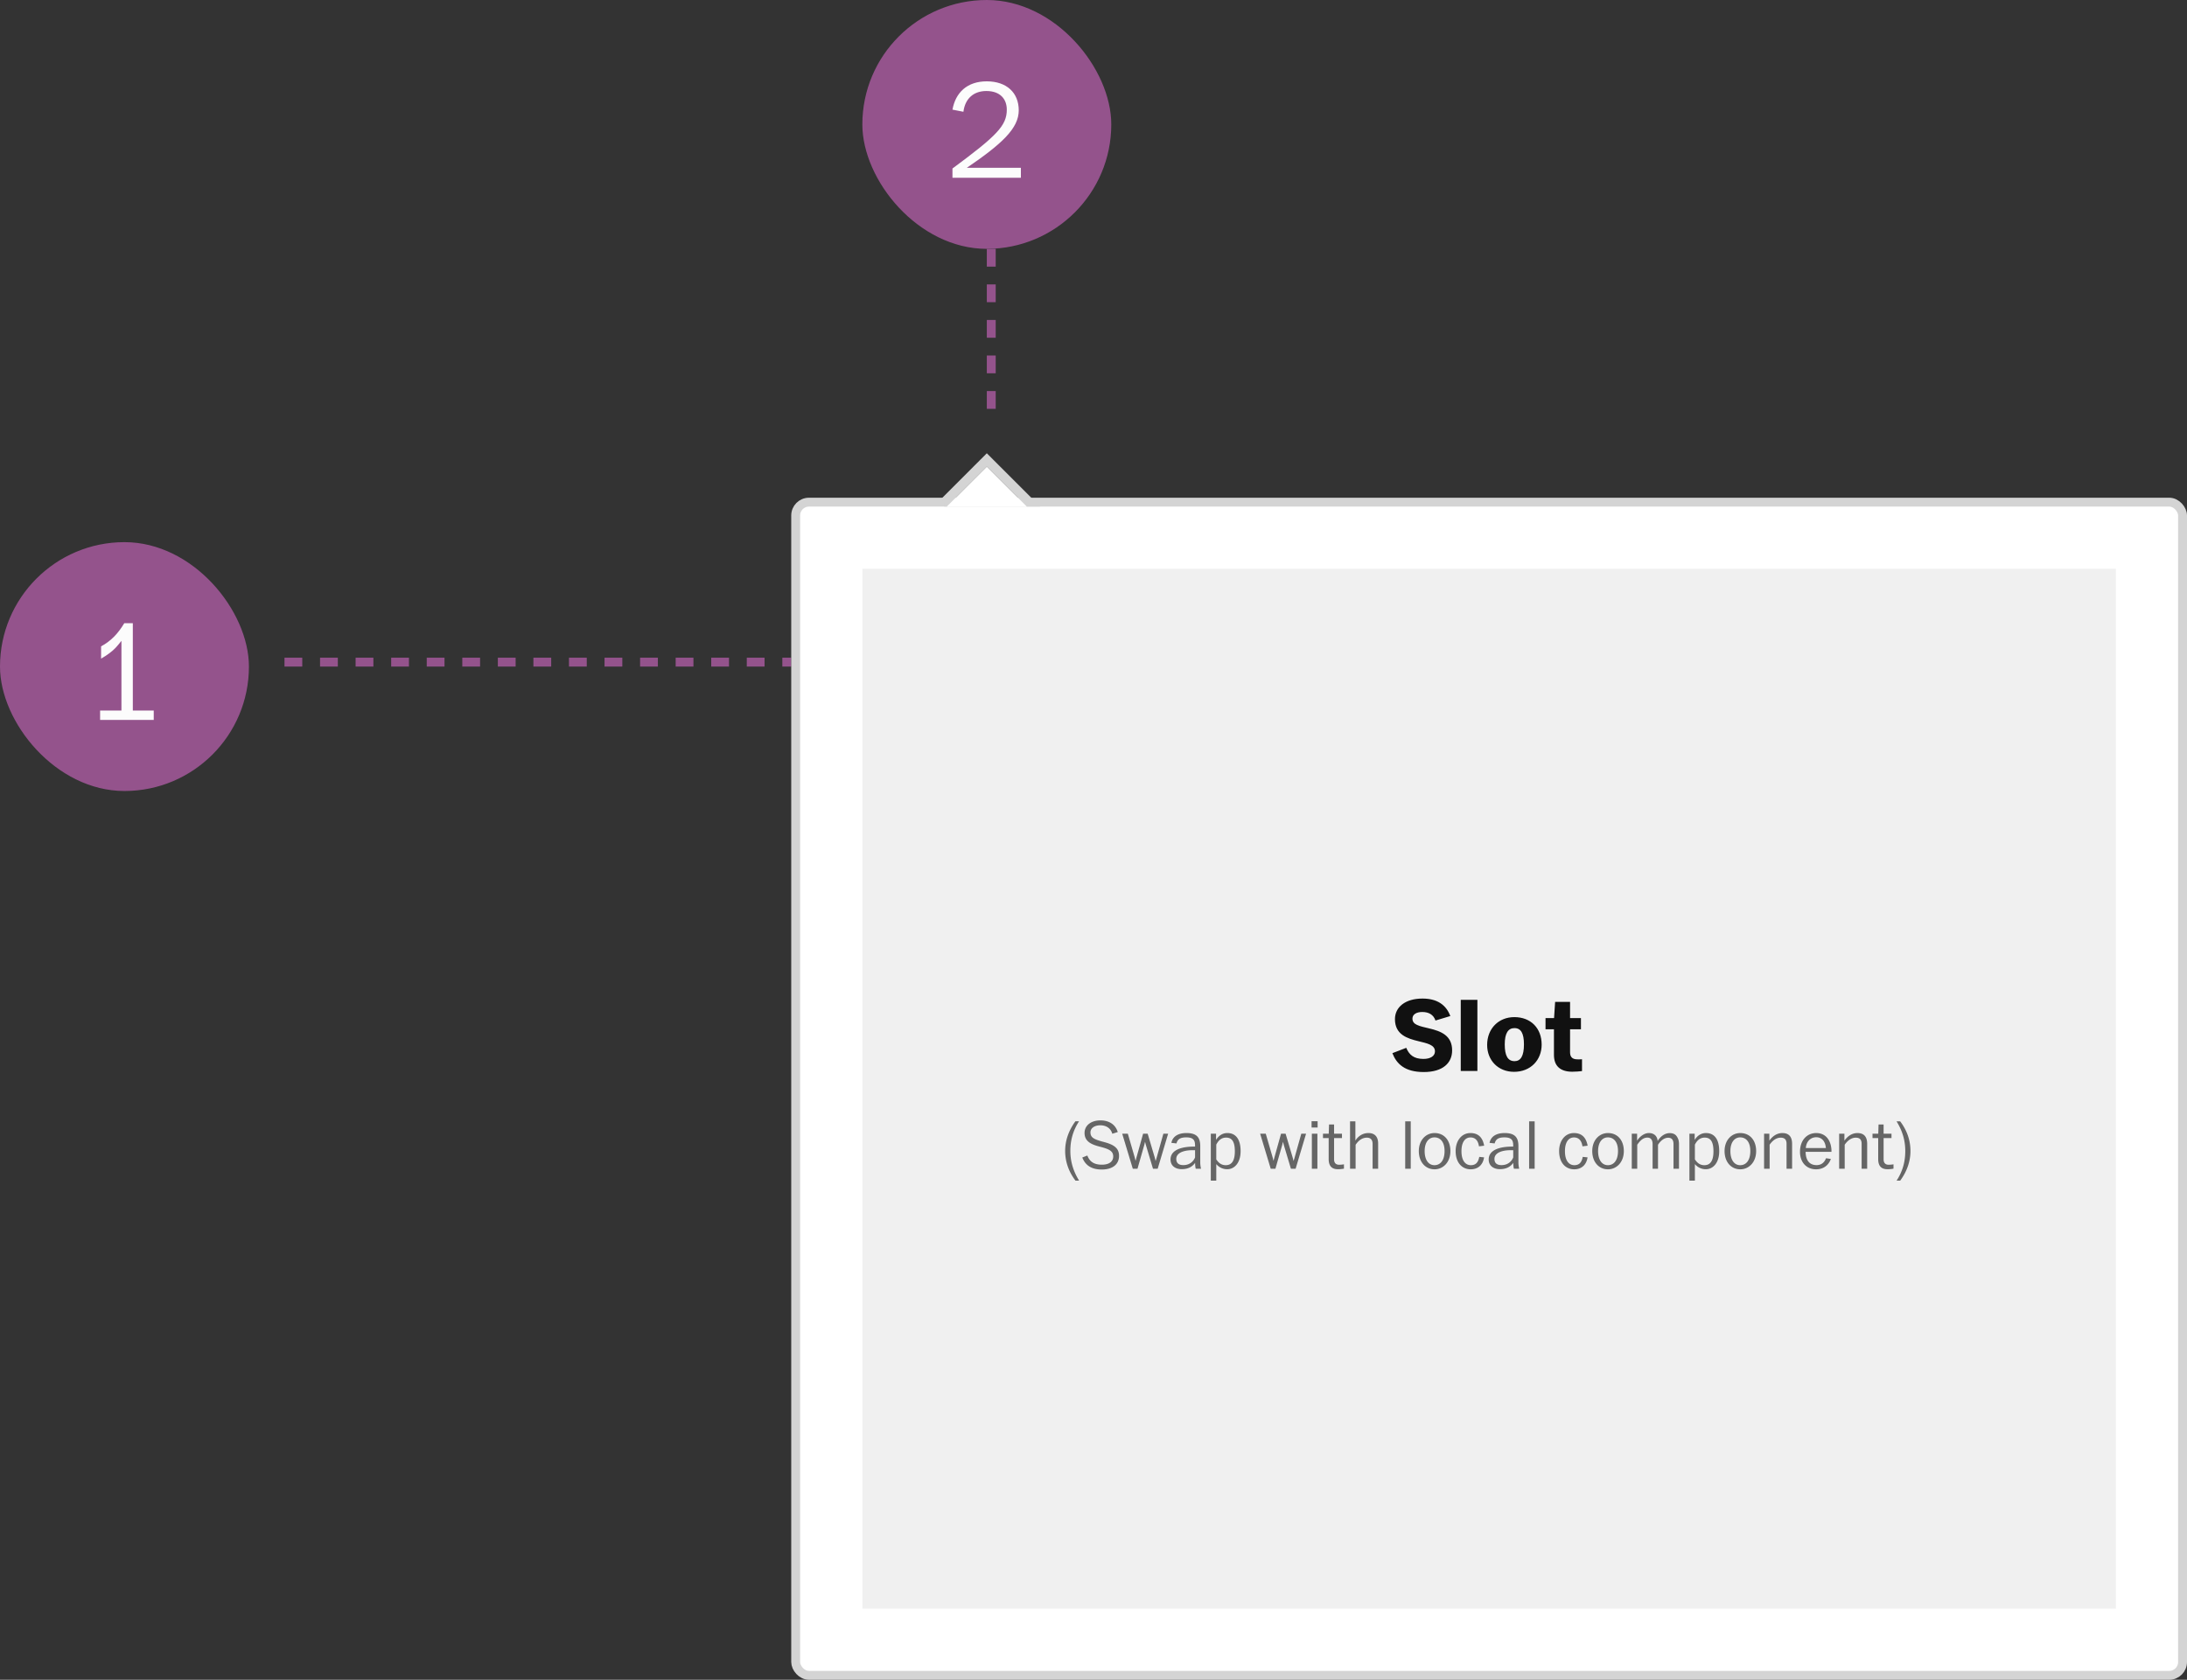 <svg width="246" height="189" viewBox="0 0 246 189" fill="none" xmlns="http://www.w3.org/2000/svg">
    <rect x="0" y="0" width="246" height="189" fill="#333333" stroke="none"/>
    <rect y="61" width="28" height="28" rx="14" fill="#94538C"/>
    <path d="M17.293 81v-1.056H14.94V70.12h-.96c-.688 1.136-1.44 1.968-2.608 2.608v1.376c1.52-.864 1.904-1.552 2.288-2v7.84h-2.4V81h6.032z" fill="#FCFCFC"/>
    <path stroke="#94538C" stroke-dasharray="2 2" d="M32 74.5h57"/>
    <rect x="97" width="28" height="28" rx="14" fill="#94538C"/>
    <path d="M114.832 20v-1.12h-6.08c3.968-2.704 5.84-4.448 5.84-6.464 0-1.968-1.344-3.264-3.6-3.264-2.192 0-3.504 1.248-3.856 3.184l1.232.24c.192-1.52 1.184-2.336 2.576-2.336 1.584 0 2.304.928 2.304 2.096 0 1.808-1.136 2.944-6.112 6.624V20h7.696z" fill="#FCFCFC"/>
    <path stroke="#94538C" stroke-dasharray="2 2" d="M111.5 28v20"/>
    <rect x="89.5" y="56.5" width="156" height="132.001" rx="1.5" fill="#fff"/>
    <path fill="#F0F0F0" d="M97 64h141v117.001H97z"/>
    <path d="M160.148 120.621c2.148 0 3.192-1.02 3.192-2.436 0-1.668-1.248-2.16-2.58-2.472-1.104-.264-1.884-.396-1.884-1.104 0-.468.444-.744 1.104-.744.732 0 1.26.3 1.488.96l1.668-.504c-.456-1.224-1.44-1.968-3.132-1.968-1.932 0-3.096.96-3.096 2.316 0 1.764 1.416 2.184 2.652 2.484.972.24 1.848.408 1.848 1.14 0 .528-.504.852-1.296.852-1.092 0-1.608-.468-1.932-1.248l-1.56.6c.468 1.212 1.404 2.124 3.528 2.124zm6.034-.12v-8.004h-1.872v8.004h1.872zm4.12.096c1.86 0 3.108-1.32 3.108-3.06 0-1.848-1.224-3.096-3.072-3.096-1.764 0-3.06 1.284-3.06 3.132 0 1.74 1.248 3.024 3.024 3.024zm.06-1.2c-.744 0-1.104-.588-1.104-1.884 0-1.26.384-1.836 1.092-1.836.732 0 1.068.588 1.068 1.836 0 1.308-.372 1.884-1.056 1.884zm6.507 1.188c.372 0 .792-.036 1.08-.072v-1.332c-.252.024-.48.024-.708 0-.444-.06-.636-.324-.636-.792v-2.58h1.224v-1.26h-1.224v-1.824h-1.68l-.12 1.824h-.96v1.26h.948v2.88c0 1.26.72 1.896 2.076 1.896z" fill="#111"/>
    <path d="M120.964 126.165c-.768 1.048-1.152 2.184-1.152 3.328 0 1.2.392 2.336 1.16 3.344h.408c-.656-1.064-.984-2.152-.984-3.336 0-1.232.312-2.304.976-3.336h-.408zm2.973 5.424c1.216 0 1.936-.592 1.936-1.536 0-.896-.608-1.272-1.728-1.568-1.096-.288-1.488-.488-1.488-1.08 0-.456.44-.792 1.112-.792.672 0 1.184.352 1.344.952l.616-.192c-.256-.832-.952-1.312-1.952-1.312-1.032 0-1.784.552-1.784 1.416 0 .944.744 1.296 1.728 1.544.88.232 1.496.424 1.496 1.088 0 .608-.488.936-1.272.936-.936 0-1.392-.384-1.64-1.032l-.568.224c.352.888 1.04 1.352 2.2 1.352zm4.011-.088.768-2.688.08-.344.096.36.8 2.672h.528l1.176-3.944h-.536l-.768 2.736-.104.336-.088-.352-.808-2.72h-.512l-.752 2.696-.096.36-.088-.36-.784-2.696h-.632l1.192 3.944h.528zm4.971.048c.736 0 1.2-.28 1.512-.712-.008.2.024.528.072.664h.592a3.144 3.144 0 0 1-.088-.768v-1.792c0-.992-.432-1.456-1.552-1.456-.936 0-1.552.384-1.696 1.104l.576.064c.128-.504.464-.68 1.104-.68.664 0 .92.232.968.664.016.096.016.232.016.368-.312.008-.576.008-.896.048-1.08.128-1.864.552-1.864 1.408 0 .72.56 1.088 1.256 1.088zm.184-.456c-.528 0-.792-.24-.792-.696 0-.496.44-.84 1.296-.952.248-.032.536-.032.816-.032v.816c-.168.408-.568.864-1.32.864zm4.939.464c.792 0 1.504-.696 1.504-2.032 0-1.424-.608-2.04-1.488-2.04-.632 0-1.032.384-1.272.768v-.696h-.592v5.28h.616v-1.856c.24.288.656.576 1.232.576zm-.168-.456c-.568 0-.856-.352-1.064-.648v-1.664c.28-.552.648-.792 1.104-.792.68 0 .984.488.984 1.544 0 1.136-.4 1.56-1.024 1.56zm5.589.4.768-2.688.08-.344.096.36.8 2.672h.528l1.176-3.944h-.536l-.768 2.736-.104.336-.088-.352-.808-2.72h-.512l-.752 2.696-.096.36-.088-.36-.784-2.696h-.632l1.192 3.944h.528zm4.746-4.64v-.704h-.68v.704h.68zm-.024 4.64v-3.944h-.624v3.944h.624zm2.316.056c.216 0 .456-.024.672-.064v-.488a3.849 3.849 0 0 1-.56.048c-.336-.008-.552-.192-.552-.608v-2.392h.888v-.496h-.888v-1.032h-.568l-.032 1.032h-.648v.496h.64v2.36c0 .816.384 1.144 1.048 1.144zm1.981-.056v-2.696c.328-.472.72-.8 1.272-.8.4 0 .64.224.64.704v2.792h.624v-2.84c0-.648-.288-1.176-1.088-1.176-.736 0-1.216.44-1.472.848v-2.168h-.6v5.336h.624zm6.203 0v-5.336h-.624v5.336h.624zm2.676.064c.976 0 1.784-.808 1.784-2.048 0-1.216-.704-2.032-1.784-2.032-.968 0-1.768.792-1.768 2.024 0 1.248.752 2.056 1.768 2.056zm-.008-.464c-.664 0-1.104-.592-1.104-1.584 0-1.016.48-1.544 1.104-1.544.656 0 1.136.512 1.136 1.536 0 1.064-.488 1.592-1.136 1.592zm4.077.464c.784 0 1.368-.456 1.504-1.344l-.544-.056c-.12.656-.424.936-.944.936-.592 0-1.056-.488-1.056-1.576 0-.984.384-1.544 1.016-1.544.544 0 .856.352.952 1l.584-.072c-.176-.968-.704-1.424-1.544-1.424-1 0-1.664.88-1.664 2.024 0 1.32.728 2.056 1.696 2.056zm3.278-.016c.736 0 1.2-.28 1.512-.712-.008.2.024.528.072.664h.592a3.144 3.144 0 0 1-.088-.768v-1.792c0-.992-.432-1.456-1.552-1.456-.936 0-1.552.384-1.696 1.104l.576.064c.128-.504.464-.68 1.104-.68.664 0 .92.232.968.664.016.096.016.232.016.368-.312.008-.576.008-.896.048-1.08.128-1.864.552-1.864 1.408 0 .72.56 1.088 1.256 1.088zm.184-.456c-.528 0-.792-.24-.792-.696 0-.496.44-.84 1.296-.952.248-.032.536-.032.816-.032v.816c-.168.408-.568.864-1.32.864zm3.731.408v-5.336h-.624v5.336h.624zm4.447.064c.784 0 1.368-.456 1.504-1.344l-.544-.056c-.12.656-.424.936-.944.936-.592 0-1.056-.488-1.056-1.576 0-.984.384-1.544 1.016-1.544.544 0 .856.352.952 1l.584-.072c-.176-.968-.704-1.424-1.544-1.424-1 0-1.664.88-1.664 2.024 0 1.32.728 2.056 1.696 2.056zm3.799 0c.976 0 1.784-.808 1.784-2.048 0-1.216-.704-2.032-1.784-2.032-.968 0-1.768.792-1.768 2.024 0 1.248.752 2.056 1.768 2.056zm-.008-.464c-.664 0-1.104-.592-1.104-1.584 0-1.016.48-1.544 1.104-1.544.656 0 1.136.512 1.136 1.536 0 1.064-.488 1.592-1.136 1.592zm3.3.4v-2.704c.36-.504.688-.8 1.144-.8.384 0 .584.264.584.736v2.768h.608v-2.696c.248-.392.656-.792 1.144-.792.384 0 .6.216.6.728v2.76h.616v-2.8c0-.32-.08-.576-.2-.76-.16-.296-.432-.448-.84-.448-.624 0-1.088.448-1.36.88-.048-.56-.416-.888-.992-.888-.568 0-1.088.472-1.32.864v-.792h-.6v3.944h.616zm7.717.056c.792 0 1.504-.696 1.504-2.032 0-1.424-.608-2.04-1.488-2.04-.632 0-1.032.384-1.272.768v-.696h-.592v5.28h.616v-1.856c.24.288.656.576 1.232.576zm-.168-.456c-.568 0-.856-.352-1.064-.648v-1.664c.28-.552.648-.792 1.104-.792.68 0 .984.488.984 1.544 0 1.136-.4 1.56-1.024 1.56zm4.042.464c.976 0 1.784-.808 1.784-2.048 0-1.216-.704-2.032-1.784-2.032-.968 0-1.768.792-1.768 2.024 0 1.248.752 2.056 1.768 2.056zm-.009-.464c-.663 0-1.103-.592-1.103-1.584 0-1.016.48-1.544 1.103-1.544.657 0 1.137.512 1.137 1.536 0 1.064-.488 1.592-1.137 1.592zm3.309.4v-2.704c.328-.472.744-.792 1.248-.792.448 0 .656.224.656.696v2.8h.624v-2.792c0-.808-.36-1.224-1.096-1.224-.704 0-1.192.464-1.464.856v-.784h-.592v3.944h.624zm5.224.064c.784 0 1.392-.408 1.664-1.168l-.544-.08c-.224.584-.632.776-1.064.776-.768 0-1.216-.504-1.232-1.496h2.912c-.008-.088 0-.176-.008-.264-.08-1.096-.68-1.848-1.712-1.848-1.016 0-1.824.776-1.824 2.112 0 1.176.728 1.968 1.808 1.968zm-1.152-2.392c.048-.744.536-1.216 1.168-1.216.632 0 1.024.456 1.088 1.216h-2.256zm4.373 2.328v-2.704c.328-.472.744-.792 1.248-.792.448 0 .656.224.656.696v2.8h.624v-2.792c0-.808-.36-1.224-1.096-1.224-.704 0-1.192.464-1.464.856v-.784h-.592v3.944h.624zm4.816.056c.216 0 .456-.024.672-.064v-.488a3.849 3.849 0 0 1-.56.048c-.336-.008-.552-.192-.552-.608v-2.392h.888v-.496h-.888v-1.032h-.568l-.032 1.032h-.648v.496h.64v2.36c0 .816.384 1.144 1.048 1.144zm1.013-5.392c.664 1.064.984 2.152.984 3.336 0 1.232-.304 2.304-.976 3.336h.408c.768-1.048 1.152-2.184 1.152-3.328 0-1.208-.392-2.336-1.16-3.344h-.408z" fill="#666"/>
    <rect x="89.5" y="56.5" width="156" height="132.001" rx="1.5" stroke="#D4D4D4"/>
    <path d="M106.207 56.5 111 51.707l4.793 4.793h-.086l-4.353-4.354-.354-.353-.354.353-4.353 4.354h-.086z" stroke="#D4D4D4"/>
    <path d="m111 52.5-4.5 4.5h9l-4.5-4.5z" fill="#fff"/>
</svg>
